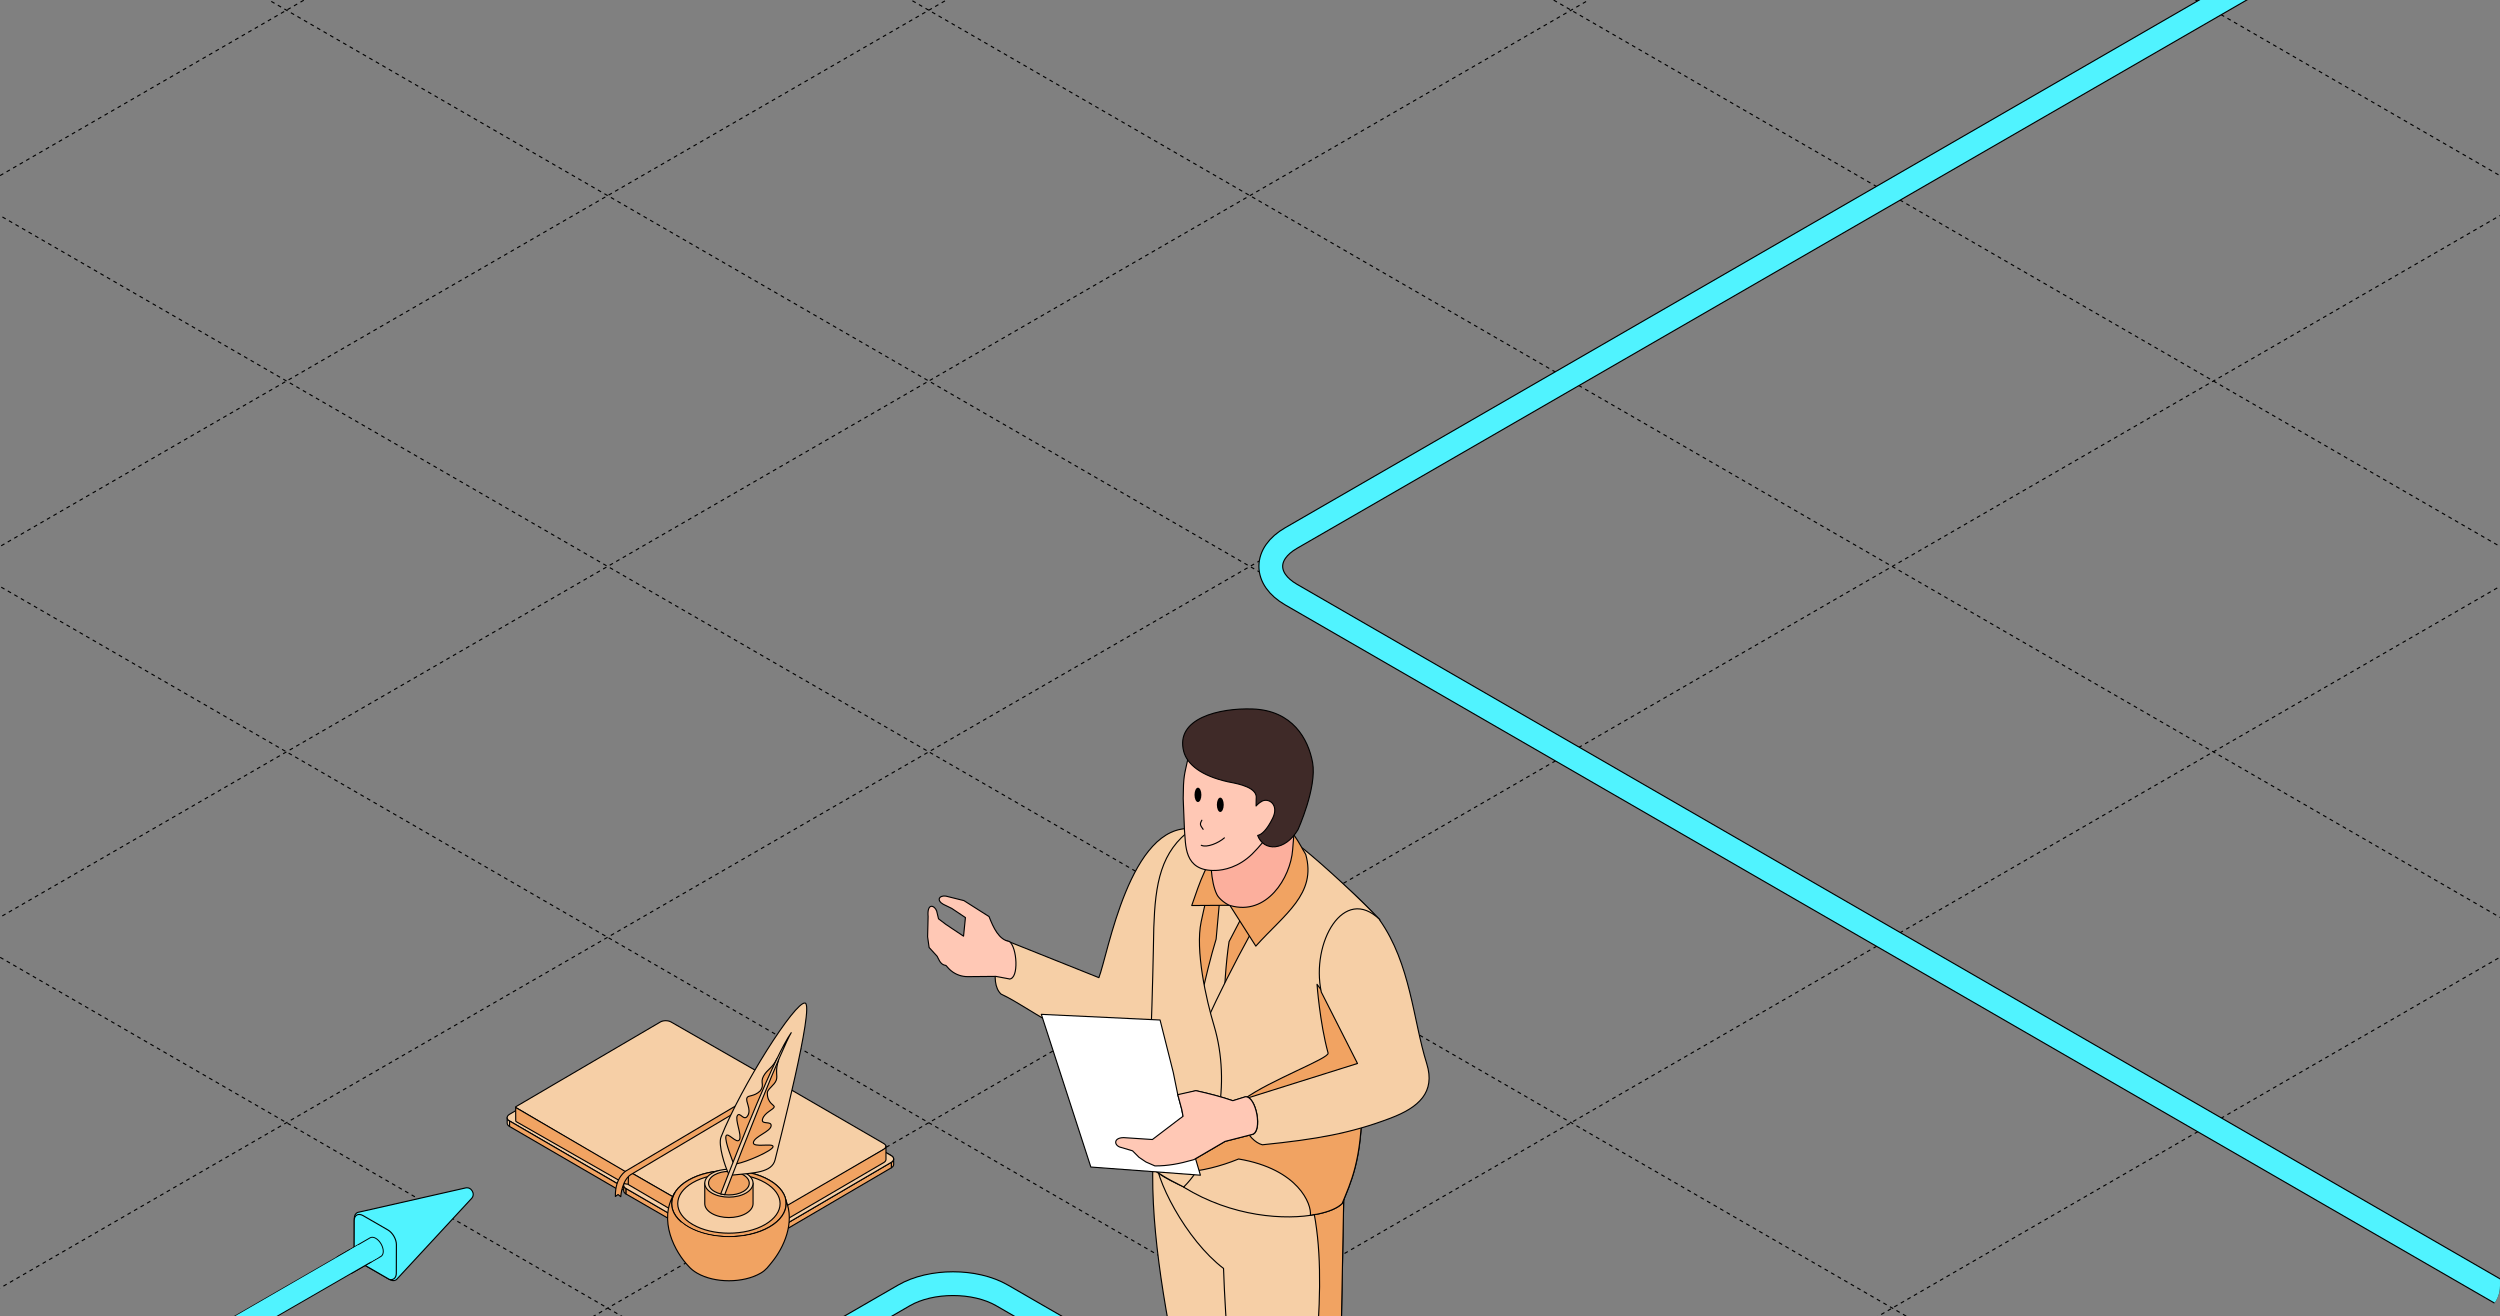 <?xml version="1.0" encoding="UTF-8"?> <svg xmlns="http://www.w3.org/2000/svg" width="1326" height="698" viewBox="0 0 1326 698" fill="none"><rect x="0" y="0" width="1326" height="698" fill="#808080" stroke="none"/><g clip-path="url(#clip0_44_11496)"><path d="M-1040.36 300.474L662.998 1283.91" stroke="black" stroke-width="0.6" stroke-linejoin="round" stroke-dasharray="2 2"></path><path d="M-869.988 202.111L833.366 1185.54" stroke="black" stroke-width="0.6" stroke-linejoin="round" stroke-dasharray="2 2"></path><path d="M-699.668 103.777L1003.69 1087.21" stroke="black" stroke-width="0.6" stroke-linejoin="round" stroke-dasharray="2 2"></path><path d="M-529.348 5.444L1174.01 988.876" stroke="black" stroke-width="0.6" stroke-linejoin="round" stroke-dasharray="2 2"></path><path d="M-358.98 -92.918L1344.37 890.514" stroke="black" stroke-width="0.6" stroke-linejoin="round" stroke-dasharray="2 2"></path><path d="M-188.66 -191.252L1514.69 792.18" stroke="black" stroke-width="0.6" stroke-linejoin="round" stroke-dasharray="2 2"></path><path d="M-18.344 -289.586L1685.01 693.846" stroke="black" stroke-width="0.6" stroke-linejoin="round" stroke-dasharray="2 2"></path><path d="M152.027 -387.948L1855.38 595.483" stroke="black" stroke-width="0.6" stroke-linejoin="round" stroke-dasharray="2 2"></path><path d="M322.344 -486.281L2025.7 497.15" stroke="black" stroke-width="0.6" stroke-linejoin="round" stroke-dasharray="2 2"></path><path d="M492.66 -584.614L2196.01 398.817" stroke="black" stroke-width="0.6" stroke-linejoin="round" stroke-dasharray="2 2"></path><path d="M663.031 -682.978L2366.39 300.454" stroke="black" stroke-width="0.6" stroke-linejoin="round" stroke-dasharray="2 2"></path><path d="M662.954 1283.87L2366.31 300.438" stroke="black" stroke-width="0.6" stroke-linejoin="round" stroke-dasharray="2 2"></path><path d="M492.637 1185.54L2195.99 202.104" stroke="black" stroke-width="0.6" stroke-linejoin="round" stroke-dasharray="2 2"></path><path d="M322.293 1087.19L2025.65 103.756" stroke="black" stroke-width="0.6" stroke-linejoin="round" stroke-dasharray="2 2"></path><path d="M151.95 988.84L1855.3 5.408" stroke="black" stroke-width="0.6" stroke-linejoin="round" stroke-dasharray="2 2"></path><path d="M-18.371 890.507L1684.98 -92.925" stroke="black" stroke-width="0.6" stroke-linejoin="round" stroke-dasharray="2 2"></path><path d="M-188.714 792.159L1514.64 -191.273" stroke="black" stroke-width="0.6" stroke-linejoin="round" stroke-dasharray="2 2"></path><path d="M-359.058 693.811L1344.3 -289.621" stroke="black" stroke-width="0.6" stroke-linejoin="round" stroke-dasharray="2 2"></path><path d="M-529.375 595.478L1173.98 -387.954" stroke="black" stroke-width="0.6" stroke-linejoin="round" stroke-dasharray="2 2"></path><path d="M-699.722 497.129L1003.63 -486.303" stroke="black" stroke-width="0.6" stroke-linejoin="round" stroke-dasharray="2 2"></path><path d="M-870.062 398.781L833.292 -584.651" stroke="black" stroke-width="0.6" stroke-linejoin="round" stroke-dasharray="2 2"></path><path d="M-1040.38 300.448L662.971 -682.984" stroke="black" stroke-width="0.6" stroke-linejoin="round" stroke-dasharray="2 2"></path><path d="M187.922 662.505C187.922 663.987 188.435 665.624 189.262 667.083C190.112 668.531 191.275 669.793 192.557 670.533L206.544 678.608C208.372 679.663 209.946 679.334 210.861 678.073L250.113 635.671C251.233 634.465 251.203 632.887 250.488 631.733C249.847 630.537 248.496 629.721 246.89 630.089L190.544 642.88C188.992 643.042 187.922 644.241 187.922 646.352V662.503V662.505Z" fill="#50F3FF" stroke="black" stroke-width="0.6" stroke-miterlimit="10"></path><path d="M192.558 670.535C189.777 668.889 187.827 665.19 187.836 662.354L187.879 647.301C187.888 644.465 190.1 643.339 192.57 644.762L205.783 652.392C208.252 653.818 210.254 657.285 210.247 660.123L210.204 675.307C210.195 678.142 208.275 679.096 206.545 678.61L192.558 670.535Z" fill="#50F3FF" stroke="black" stroke-width="0.6" stroke-miterlimit="10"></path><path fill-rule="evenodd" clip-rule="evenodd" d="M203.036 663.707C203.036 664.892 202.636 665.738 201.983 666.159H201.991L186.174 675.291L179.086 666.768L196.367 656.791L196.368 656.798C197.072 656.343 198.07 656.382 199.176 657.02C201.308 658.251 203.036 661.245 203.036 663.707Z" fill="#50F3FF"></path><path fill-rule="evenodd" clip-rule="evenodd" d="M196.824 656.583C197.475 656.382 198.289 656.509 199.173 657.02C201.305 658.25 203.033 661.244 203.033 663.706C203.033 664.634 202.788 665.354 202.367 665.825C202.253 665.953 202.127 666.062 201.988 666.153C201.988 666.153 201.987 666.154 201.986 666.154C201.984 666.155 201.982 666.157 201.98 666.158H201.988L186.171 675.29L179.083 666.767L196.364 656.79L196.365 656.797C196.366 656.797 196.366 656.796 196.367 656.796C196.372 656.792 196.377 656.789 196.382 656.786C196.519 656.7 196.667 656.632 196.824 656.583ZM196.173 656.322C197.083 655.786 198.259 655.909 199.425 656.582C200.586 657.253 201.609 658.382 202.34 659.649C203.071 660.915 203.538 662.366 203.538 663.706C203.538 664.956 203.125 665.976 202.326 666.534C202.3 666.557 202.272 666.577 202.241 666.595L186.423 675.728C186.21 675.85 185.94 675.802 185.783 675.613L178.695 667.09C178.6 666.975 178.56 666.825 178.586 666.678C178.612 666.532 178.702 666.404 178.83 666.33L196.111 656.353C196.131 656.341 196.152 656.331 196.173 656.322Z" fill="black"></path><path fill-rule="evenodd" clip-rule="evenodd" d="M185.345 662.653L-481.003 1047.37L-469.203 1054.18L197.145 669.465L185.345 662.653Z" fill="black"></path><path fill-rule="evenodd" clip-rule="evenodd" d="M189.984 660.383L-480.917 1047.73L-469.992 1054.04L200.91 666.691L189.984 660.383Z" fill="#50F3FF"></path><path d="M2666.5 717.639L3023.41 511.574C3037.76 503.289 3037.76 489.858 3023.41 481.574L2458.51 155.424C2444.16 147.139 2420.89 147.139 2406.54 155.424L1433.13 717.425C1418.78 725.709 1395.52 725.709 1381.17 717.425L684.794 315.374C670.445 307.09 670.445 293.658 684.794 285.374L1275.31 -55.563C1289.66 -63.847 1289.66 -77.278 1275.31 -85.563L474.461 -547.935C460.112 -556.219 436.848 -556.219 422.5 -547.935L-166.139 -208.084" stroke="black" stroke-width="13.2"></path><path d="M2666.5 717.639L3023.41 511.574C3037.76 503.289 3037.76 489.858 3023.41 481.574L2458.51 155.424C2444.16 147.139 2420.89 147.139 2406.54 155.424L1433.13 717.425C1418.78 725.709 1395.52 725.709 1381.17 717.425L684.794 315.374C670.445 307.09 670.445 293.658 684.794 285.374L1275.31 -55.563C1289.66 -63.847 1289.66 -77.278 1275.31 -85.563L474.461 -547.935C460.112 -556.219 436.848 -556.219 422.5 -547.935L-166.139 -208.084" stroke="#50F3FF" stroke-width="12"></path><path d="M2723.5 1952.64L3080.41 1746.57C3094.76 1738.29 3094.76 1724.86 3080.41 1716.57L2515.51 1390.42C2501.16 1382.14 2477.89 1382.14 2463.54 1390.42L1490.13 1952.43C1475.78 1960.71 1452.52 1960.71 1438.17 1952.43L741.795 1550.37C727.446 1542.09 727.446 1528.66 741.795 1520.37L1332.31 1179.44C1346.66 1171.15 1346.66 1157.72 1332.31 1149.44L531.462 687.065C517.113 678.781 493.849 678.781 479.501 687.065L-109.138 1026.92" stroke="black" stroke-width="13.2"></path><path d="M2723.5 1952.64L3080.41 1746.57C3094.76 1738.29 3094.76 1724.86 3080.41 1716.57L2515.51 1390.42C2501.16 1382.14 2477.89 1382.14 2463.54 1390.42L1490.13 1952.43C1475.78 1960.71 1452.52 1960.71 1438.17 1952.43L741.795 1550.37C727.446 1542.09 727.446 1528.66 741.795 1520.37L1332.31 1179.44C1346.66 1171.15 1346.66 1157.72 1332.31 1149.44L531.462 687.065C517.113 678.781 493.849 678.781 479.501 687.065L-109.138 1026.92" stroke="#50F3FF" stroke-width="12"></path><path d="M632.368 439.564C599.308 436.498 587.644 506.283 582.845 518.547L533.523 498.818C530.123 502.817 524.125 521.013 530.99 527.278C547.52 534.81 579.246 561.538 602.774 555.339C614.239 550.807 646.298 491.619 650.897 453.094L632.368 439.631V439.564Z" fill="#F6CFA6" stroke="black" stroke-width="0.6" stroke-linejoin="round"></path><path fill-rule="evenodd" clip-rule="evenodd" d="M528.192 517.876L535.324 519.209V519.276C540.589 519.276 539.456 502.146 535.324 499.346C529.858 498.48 526.926 492.148 524.593 486.149L511.262 477.684L501.664 475.285C497.998 474.818 496.599 477.618 500.398 479.684L504.797 481.817L512.062 486.683L511.062 496.547L504.172 491.97C503.925 491.772 503.667 491.587 503.398 491.416L501.665 490.283L497.794 487.331L496.799 483.15C496.779 483.138 496.759 483.126 496.739 483.114L496.732 483.085C495.799 480.285 491.6 478.552 492.267 486.151L492 496.882L492.8 502.547L497.066 507.213C497.221 507.515 497.366 507.809 497.506 508.094C498.067 509.23 498.55 510.209 499.285 510.914C499.875 511.505 500.627 511.914 501.722 512.076L502.864 513.345C503.351 513.901 503.879 514.408 504.441 514.865C506.959 516.941 510.165 518.064 513.462 518.009L528.192 517.876Z" fill="#FFC8B5"></path><path d="M535.324 519.209H535.624C535.624 519.065 535.521 518.941 535.379 518.914L535.324 519.209ZM528.192 517.876L528.247 517.581C528.228 517.577 528.209 517.576 528.189 517.576L528.192 517.876ZM535.324 519.276H535.024C535.024 519.441 535.158 519.576 535.324 519.576V519.276ZM535.324 499.346L535.492 499.098C535.456 499.073 535.414 499.057 535.371 499.05L535.324 499.346ZM524.593 486.149L524.872 486.041C524.849 485.981 524.808 485.93 524.754 485.896L524.593 486.149ZM511.262 477.684L511.423 477.431C511.396 477.414 511.366 477.401 511.335 477.393L511.262 477.684ZM501.664 475.285L501.737 474.994C501.726 474.991 501.714 474.989 501.702 474.987L501.664 475.285ZM500.398 479.684L500.254 479.948L500.267 479.954L500.398 479.684ZM504.797 481.817L504.964 481.568C504.952 481.56 504.94 481.553 504.928 481.547L504.797 481.817ZM512.062 486.683L512.361 486.713C512.372 486.602 512.321 486.495 512.229 486.433L512.062 486.683ZM511.062 496.547L510.896 496.797C510.984 496.855 511.096 496.863 511.191 496.818C511.286 496.773 511.35 496.682 511.361 496.577L511.062 496.547ZM504.172 491.97L503.984 492.204C503.991 492.209 503.998 492.215 504.006 492.22L504.172 491.97ZM503.398 491.416L503.234 491.667L503.237 491.67L503.398 491.416ZM501.665 490.283L501.483 490.522C501.489 490.526 501.494 490.53 501.501 490.534L501.665 490.283ZM497.794 487.331L497.502 487.401C497.518 487.468 497.557 487.528 497.612 487.57L497.794 487.331ZM496.799 483.15L497.091 483.081C497.072 483.003 497.024 482.936 496.956 482.894L496.799 483.15ZM496.739 483.114L496.447 483.183C496.466 483.261 496.515 483.328 496.583 483.37L496.739 483.114ZM496.732 483.085L497.024 483.015C497.022 483.007 497.02 482.998 497.017 482.99L496.732 483.085ZM492.267 486.151L492.567 486.158C492.567 486.147 492.567 486.136 492.566 486.125L492.267 486.151ZM492 496.882L491.7 496.874C491.7 496.891 491.701 496.907 491.703 496.924L492 496.882ZM492.8 502.547L492.503 502.589C492.511 502.649 492.538 502.705 492.578 502.75L492.8 502.547ZM497.066 507.213L497.333 507.076C497.32 507.052 497.305 507.03 497.287 507.011L497.066 507.213ZM497.506 508.094L497.237 508.226L497.237 508.226L497.506 508.094ZM499.285 510.914L499.497 510.702L499.493 510.697L499.285 510.914ZM501.722 512.076L501.945 511.875C501.898 511.823 501.835 511.789 501.766 511.779L501.722 512.076ZM502.864 513.345L503.09 513.147L503.087 513.144L502.864 513.345ZM504.441 514.865L504.631 514.633L504.63 514.632L504.441 514.865ZM513.462 518.009L513.459 517.709L513.457 517.709L513.462 518.009ZM535.379 518.914L528.247 517.581L528.137 518.171L535.269 519.504L535.379 518.914ZM535.624 519.276V519.209H535.024V519.276H535.624ZM535.155 499.595C535.619 499.909 536.061 500.439 536.465 501.154C536.867 501.866 537.222 502.743 537.52 503.728C538.117 505.699 538.478 508.076 538.548 510.37C538.618 512.667 538.396 514.856 537.843 516.457C537.283 518.077 536.437 518.976 535.324 518.976V519.576C536.843 519.576 537.83 518.333 538.41 516.653C538.996 514.956 539.219 512.687 539.148 510.352C539.076 508.013 538.708 505.583 538.095 503.554C537.788 502.54 537.417 501.62 536.987 500.859C536.559 500.101 536.061 499.484 535.492 499.098L535.155 499.595ZM524.313 486.258C525.48 489.258 526.807 492.371 528.538 494.844C530.269 497.319 532.431 499.192 535.277 499.643L535.371 499.05C532.751 498.635 530.714 496.908 529.029 494.501C527.344 492.092 526.038 489.039 524.872 486.041L524.313 486.258ZM511.102 477.938L524.432 486.403L524.754 485.896L511.423 477.431L511.102 477.938ZM501.592 475.576L511.19 477.975L511.335 477.393L501.737 474.994L501.592 475.576ZM500.541 479.42C499.62 478.919 499.041 478.388 498.731 477.899C498.424 477.414 498.386 476.983 498.513 476.639C498.642 476.29 498.964 475.971 499.495 475.764C500.025 475.558 500.747 475.471 501.626 475.583L501.702 474.987C500.749 474.866 499.921 474.954 499.277 475.205C498.633 475.457 498.154 475.88 497.95 476.43C497.745 476.987 497.84 477.613 498.224 478.22C498.606 478.822 499.277 479.416 500.255 479.948L500.541 479.42ZM504.928 481.547L500.529 479.414L500.267 479.954L504.666 482.087L504.928 481.547ZM512.229 486.433L504.964 481.568L504.63 482.066L511.895 486.932L512.229 486.433ZM511.361 496.577L512.361 486.713L511.764 486.652L510.764 496.517L511.361 496.577ZM504.006 492.22L510.896 496.797L511.228 496.297L504.338 491.72L504.006 492.22ZM504.359 491.736C504.104 491.531 503.837 491.339 503.558 491.163L503.237 491.67C503.497 491.834 503.746 492.012 503.984 492.204L504.359 491.736ZM503.562 491.165L501.829 490.032L501.501 490.534L503.234 491.667L503.562 491.165ZM501.847 490.045L497.976 487.093L497.612 487.57L501.483 490.522L501.847 490.045ZM496.507 483.219L497.502 487.401L498.086 487.262L497.091 483.081L496.507 483.219ZM496.583 483.37C496.602 483.382 496.622 483.393 496.641 483.405L496.956 482.894C496.936 482.882 496.916 482.87 496.896 482.858L496.583 483.37ZM497.031 483.044L497.024 483.015L496.441 483.154L496.447 483.183L497.031 483.044ZM497.017 482.99C496.766 482.238 496.298 481.559 495.742 481.086C495.191 480.617 494.514 480.321 493.854 480.422C493.171 480.527 492.609 481.04 492.27 481.97C491.934 482.891 491.799 484.258 491.968 486.177L492.566 486.125C492.401 484.245 492.541 482.978 492.834 482.175C493.124 481.38 493.545 481.077 493.945 481.015C494.368 480.95 494.875 481.137 495.353 481.543C495.826 481.945 496.232 482.532 496.448 483.18L497.017 482.99ZM491.967 486.143L491.7 496.874L492.3 496.889L492.567 486.158L491.967 486.143ZM491.703 496.924L492.503 502.589L493.097 502.505L492.297 496.84L491.703 496.924ZM492.578 502.75L496.844 507.415L497.287 507.011L493.021 502.345L492.578 502.75ZM496.799 507.35C496.953 507.65 497.097 507.942 497.237 508.226L497.775 507.961C497.635 507.677 497.489 507.381 497.333 507.076L496.799 507.35ZM497.237 508.226C497.792 509.35 498.297 510.382 499.077 511.13L499.493 510.697C498.804 510.037 498.342 509.11 497.775 507.961L497.237 508.226ZM501.766 511.779C500.731 511.626 500.039 511.245 499.497 510.702L499.073 511.126C499.711 511.765 500.523 512.202 501.678 512.373L501.766 511.779ZM501.499 512.276L502.641 513.546L503.087 513.144L501.945 511.875L501.499 512.276ZM502.639 513.543C503.137 514.112 503.676 514.631 504.251 515.098L504.63 514.632C504.081 514.186 503.566 513.691 503.09 513.147L502.639 513.543ZM513.457 517.709C510.231 517.763 507.094 516.664 504.631 514.633L504.25 515.096C506.823 517.218 510.099 518.365 513.467 518.309L513.457 517.709ZM528.189 517.576L513.459 517.709L513.464 518.309L528.195 518.176L528.189 517.576Z" fill="black"></path><path d="M673.629 607.196V731.303C683.627 767.295 702.822 801.021 705.888 837.014C705.888 852.144 675.228 855.476 667.43 845.745C664.364 817.884 640.836 780.159 626.572 736.169C617.108 691.845 609.243 645.855 611.909 608.863L673.629 607.263V607.196Z" fill="#F6CFA6" stroke="black" stroke-width="0.6" stroke-linejoin="round"></path><path d="M612.773 611.926C611.907 624.59 629.17 657.783 648.966 672.779C649.832 699.707 653.365 746.43 657.897 776.89C672.228 820.814 685.225 862.939 688.224 890.799C693.356 897.265 708.753 899.797 718.418 896.198C719.217 895.932 719.817 895.665 720.35 895.398C720.55 895.332 720.75 895.198 721.017 895.065C724.416 893.199 726.683 890.266 726.683 886.134C726.483 850.808 719.951 815.082 710.019 779.023L713.019 619.324V614.859L612.84 611.926H612.773Z" fill="#F6CFA6" stroke="black" stroke-width="0.6" stroke-linejoin="round"></path><path d="M691.688 782.49C710.55 805.418 714.549 850.742 718.415 896.266C718.815 896.066 719.415 895.799 720.348 895.466C720.548 895.399 720.748 895.266 721.015 895.132C724.414 893.266 726.68 890.334 726.68 886.201C726.48 850.875 719.948 815.15 710.017 779.091L713.016 619.392L694.287 632.189C705.951 672.047 696.686 726.369 691.688 782.557V782.49Z" fill="#F1A362" stroke="black" stroke-width="0.6" stroke-linejoin="round"></path><path d="M612.639 620.259C611.64 623.725 666.961 649.786 685.357 641.121C692.289 637.856 714.218 645.654 714.151 596.998L726.215 559.472L731.681 487.888C715.084 469.825 695.822 454.228 674.16 440.831L630.769 442.897C613.906 454.828 618.771 471.158 616.172 491.287C616.172 491.287 610.707 569.937 607.907 589.466C606.108 602.263 611.906 608.795 612.639 620.259Z" fill="#F1A362" stroke="black" stroke-width="0.6" stroke-linejoin="round"></path><path d="M657.964 479.026L658.564 486.624L651.899 499.422C648.633 520.217 647.5 564.608 650.099 582.604L638.635 602L629.57 580.071C632.103 547.478 639.968 514.685 645.034 498.089L646.7 479.693L652.099 474.094L658.031 479.026H657.964Z" fill="#F6CFA6" stroke="black" stroke-width="0.6" stroke-linejoin="round"></path><path d="M627.902 629.723C653.497 645.453 681.624 647.386 698.42 644.053C704.886 642.787 709.618 640.721 711.951 638.321C716.35 627.457 722.415 615.459 722.415 585.199L726.348 559.471L731.813 487.82C722.549 477.755 701.62 458.426 690.822 449.828C672.559 476.689 652.63 513.681 639.9 541.808C631.435 560.604 631.102 579.934 630.368 600.196C630.102 607.261 629.768 614.393 629.035 621.658C628.769 624.324 628.435 626.99 628.036 629.723H627.902Z" fill="#F6CFA6" stroke="black" stroke-width="0.6" stroke-linejoin="round"></path><path d="M607.905 589.398C610.704 569.869 611.971 491.952 611.971 491.952C612.77 468.624 615.57 451.428 632.366 439.497L649.829 441.897C644.63 457.427 640.431 473.09 637.099 488.887C633.899 503.95 639.698 530.011 643.964 544.141C653.028 574.468 645.897 611.86 627.834 629.59C618.502 624.991 612.304 621.191 612.637 620.125C608.038 610.86 606.105 602.062 607.905 589.332V589.398Z" fill="#F6CFA6" stroke="black" stroke-width="0.6" stroke-linejoin="round"></path><path d="M672.356 429.298C686.153 439.229 689.085 447.694 692.551 453.159C698.483 474.088 681.287 484.886 666.09 501.816L652.293 480.154L632.098 480.287C636.697 467.09 639.229 458.292 651.493 441.895L672.356 429.298Z" fill="#F1A362" stroke="black" stroke-width="0.6" stroke-linejoin="round"></path><path d="M604.172 613.86C604.638 616.193 606.505 618.06 609.371 619.459C613.77 621.525 620.635 622.325 628.833 621.659C637.231 621.059 647.029 618.793 656.96 614.727C688.754 620.059 695.819 638.855 695.019 644.587C695.886 644.321 697.019 644.187 698.352 644.054C704.817 642.788 709.549 640.721 711.882 638.322C716.281 627.458 722.346 615.46 722.346 585.2L726.279 559.472L698.552 522.08C698.552 522.08 700.018 542.476 704.417 558.539C705.217 561.338 673.957 572.736 659.76 583.067C651.295 589.266 640.297 595.131 630.299 600.197C621.101 604.796 612.77 608.528 608.171 610.994C605.638 612.394 604.238 613.394 604.305 613.86H604.172Z" fill="#F1A362" stroke="black" stroke-width="0.6" stroke-linejoin="round"></path><path d="M731.677 487.82C748.273 511.281 749.473 541.008 756.738 564.137C761.47 579.4 752.472 587.398 737.542 593.064C716.347 601.129 698.417 604.261 669.557 607.194C661.758 605.261 654.093 590.131 659.759 582.999L720.013 564.07L700.817 526.211C695.218 499.95 712.748 469.09 731.81 487.753L731.677 487.82Z" fill="#F6CFA6" stroke="black" stroke-width="0.6" stroke-linejoin="round"></path><path d="M664.099 601.796C669.964 600.596 666.365 581.2 660.566 581.8L653.967 583.866C647.969 581.8 641.37 580.067 634.372 578.534L618.442 582.733L610.244 587.066L606.511 588.199C601.712 588.932 602.179 593.064 606.711 594.064L613.776 593.664L623.374 589.998L627.573 591.998L611.443 604.329L596.246 603.329C590.848 603.329 590.914 607.328 594.513 608.461L600.712 610.327L604.178 613.793L607.911 616.259L612.643 618.326C619.908 618.459 626.907 616.859 633.305 615.06L649.835 605.395L664.099 601.729V601.796Z" fill="#FFC8B5" stroke="black" stroke-width="0.6" stroke-linejoin="round"></path><path d="M552.316 538.011L578.577 618.993L636.698 623.326L627.5 592.066L626.567 587.534L624.701 580.668L622.301 568.804L615.303 541.01L552.316 538.011Z" fill="white" stroke="black" stroke-width="0.6" stroke-linejoin="round"></path><path fill-rule="evenodd" clip-rule="evenodd" d="M627.495 592.067L626.895 588.867V588.801L624.695 580.603L634.293 578.47C641.225 580.003 647.89 581.736 653.889 583.802L660.488 581.736C666.286 581.136 669.886 600.532 664.02 601.731L649.757 605.397L633.227 615.062C632.894 615.195 632.494 615.328 632.094 615.395L632.084 615.358L632.028 615.397C626.029 617.13 619.43 618.463 612.565 618.397L607.833 616.331L604.167 613.865L600.701 610.399L594.436 608.532H594.303C590.703 607.399 590.637 603.4 596.036 603.4L611.232 604.4L626.029 593.136L626.341 592.946L627.495 592.067Z" fill="#FFC8B5"></path><path d="M626.895 588.867H626.595C626.595 588.886 626.597 588.905 626.6 588.923L626.895 588.867ZM627.495 592.067L627.677 592.305C627.767 592.237 627.811 592.123 627.79 592.011L627.495 592.067ZM626.895 588.801H627.195C627.195 588.775 627.192 588.748 627.185 588.723L626.895 588.801ZM624.695 580.603L624.63 580.31C624.55 580.327 624.481 580.377 624.439 580.447C624.396 580.517 624.384 580.601 624.406 580.68L624.695 580.603ZM634.293 578.47L634.358 578.177C634.315 578.167 634.271 578.167 634.228 578.177L634.293 578.47ZM653.889 583.802L653.791 584.085C653.852 584.106 653.918 584.107 653.979 584.088L653.889 583.802ZM660.488 581.736L660.457 581.437C660.437 581.439 660.417 581.443 660.398 581.449L660.488 581.736ZM664.02 601.731L663.96 601.437C663.955 601.438 663.95 601.44 663.945 601.441L664.02 601.731ZM649.757 605.397L649.682 605.107C649.655 605.114 649.629 605.124 649.605 605.138L649.757 605.397ZM633.227 615.062L633.338 615.34C633.352 615.335 633.365 615.328 633.378 615.321L633.227 615.062ZM632.094 615.395L631.804 615.473C631.844 615.622 631.991 615.716 632.143 615.691L632.094 615.395ZM632.084 615.358L632.374 615.28C632.348 615.186 632.278 615.11 632.186 615.076C632.094 615.043 631.992 615.056 631.912 615.112L632.084 615.358ZM632.028 615.397L632.111 615.686C632.143 615.677 632.173 615.662 632.2 615.643L632.028 615.397ZM612.565 618.397L612.445 618.672C612.482 618.688 612.522 618.696 612.562 618.697L612.565 618.397ZM607.833 616.331L607.665 616.58C607.68 616.59 607.696 616.598 607.713 616.606L607.833 616.331ZM604.167 613.865L603.955 614.077C603.969 614.09 603.984 614.103 604 614.113L604.167 613.865ZM600.701 610.399L600.913 610.186C600.878 610.151 600.835 610.125 600.787 610.111L600.701 610.399ZM594.436 608.532L594.521 608.245C594.494 608.236 594.465 608.232 594.436 608.232V608.532ZM594.303 608.532L594.212 608.818C594.242 608.828 594.272 608.832 594.303 608.832V608.532ZM596.036 603.4L596.055 603.101C596.049 603.1 596.042 603.1 596.036 603.1V603.4ZM611.232 604.4L611.213 604.699C611.285 604.704 611.356 604.682 611.414 604.639L611.232 604.4ZM626.029 593.136L625.873 592.879C625.864 592.885 625.856 592.891 625.847 592.897L626.029 593.136ZM626.341 592.946L626.497 593.202C626.506 593.196 626.515 593.19 626.523 593.184L626.341 592.946ZM626.6 588.923L627.2 592.122L627.79 592.011L627.19 588.812L626.6 588.923ZM626.595 588.801V588.867H627.195V588.801H626.595ZM624.406 580.68L626.605 588.879L627.185 588.723L624.985 580.525L624.406 580.68ZM634.228 578.177L624.63 580.31L624.76 580.895L634.358 578.763L634.228 578.177ZM653.987 583.518C647.973 581.447 641.296 579.711 634.358 578.177L634.228 578.763C641.154 580.294 647.807 582.024 653.791 584.085L653.987 583.518ZM660.398 581.449L653.799 583.516L653.979 584.088L660.577 582.022L660.398 581.449ZM664.08 602.025C665.735 601.687 666.65 600.08 667.052 598.076C667.459 596.049 667.373 593.491 666.923 591.005C666.473 588.519 665.653 586.076 664.567 584.283C663.495 582.511 662.093 581.268 660.457 581.437L660.518 582.034C661.782 581.903 663.004 582.859 664.054 584.594C665.091 586.306 665.891 588.674 666.333 591.112C666.774 593.551 666.851 596.029 666.464 597.958C666.073 599.908 665.238 601.176 663.96 601.437L664.08 602.025ZM649.831 605.688L664.095 602.022L663.945 601.441L649.682 605.107L649.831 605.688ZM633.378 615.321L649.908 605.656L649.605 605.138L633.075 614.803L633.378 615.321ZM632.143 615.691C632.572 615.619 632.994 615.478 633.338 615.34L633.115 614.783C632.793 614.912 632.415 615.037 632.045 615.099L632.143 615.691ZM631.794 615.436L631.804 615.473L632.383 615.317L632.374 615.28L631.794 615.436ZM632.2 615.643L632.256 615.604L631.912 615.112L631.856 615.152L632.2 615.643ZM612.562 618.697C619.467 618.764 626.097 617.423 632.111 615.686L631.945 615.109C625.961 616.838 619.394 618.163 612.568 618.097L612.562 618.697ZM607.713 616.606L612.445 618.672L612.685 618.122L607.953 616.056L607.713 616.606ZM604 614.113L607.665 616.58L608 616.082L604.335 613.616L604 614.113ZM600.489 610.611L603.955 614.077L604.379 613.652L600.913 610.186L600.489 610.611ZM594.35 608.82L600.615 610.686L600.787 610.111L594.521 608.245L594.35 608.82ZM594.303 608.832H594.436V608.232H594.303V608.832ZM596.036 603.1C593.296 603.1 591.749 604.121 591.5 605.487C591.252 606.842 592.341 608.229 594.212 608.818L594.393 608.246C592.665 607.702 591.92 606.523 592.09 605.595C592.257 604.679 593.376 603.7 596.036 603.7V603.1ZM611.252 604.101L596.055 603.101L596.016 603.699L611.213 604.699L611.252 604.101ZM625.847 592.897L611.051 604.161L611.414 604.639L626.211 593.374L625.847 592.897ZM626.185 592.689L625.873 592.879L626.185 593.392L626.497 593.202L626.185 592.689ZM627.313 591.828L626.16 592.707L626.523 593.184L627.677 592.305L627.313 591.828Z" fill="black"></path><path d="M645.497 474.554C646.63 476.82 650.429 479.686 652.429 480.286C671.892 486.018 684.489 465.556 685.622 450.692C686.622 437.495 687.555 427.164 687.555 427.164L642.898 438.028C642.898 438.028 642.498 441.561 642.298 446.56C641.898 455.025 642.031 467.755 645.497 474.554Z" fill="#FCAF9D" stroke="black" stroke-width="0.6" stroke-linejoin="round"></path><path d="M682.355 430.233C682.355 430.233 671.424 445.896 664.159 452.961C656.894 460.026 649.095 461.559 644.696 461.693C627.566 462.226 629.033 447.696 628.233 440.164C628.166 439.498 627.566 423.501 627.566 423.501C627.633 411.504 628.3 410.77 629.699 404.105C631.766 394.307 641.23 375.778 669.891 379.644C683.688 381.51 691.686 389.642 693.486 401.839C694.885 411.503 689.686 427.5 689.686 427.5L682.421 430.233H682.355Z" fill="#FFC8B5" stroke="black" stroke-width="0.6" stroke-linejoin="round"></path><path d="M645.422 426.865C645.422 424.762 646.235 423.056 647.24 423.056C648.246 423.056 649.062 424.762 649.062 426.865C649.062 428.968 648.246 430.675 647.24 430.675C646.235 430.675 645.422 428.968 645.422 426.865Z" fill="black"></path><path d="M633.574 421.598C633.574 419.494 634.39 417.788 635.396 417.788C636.401 417.788 637.214 419.494 637.214 421.598C637.214 423.701 636.401 425.407 635.396 425.407C634.39 425.407 633.574 423.701 633.574 421.598Z" fill="black"></path><path d="M638.13 439.867C636.703 437.707 636.141 437.335 637.46 435.049" stroke="black" stroke-width="0.6" stroke-miterlimit="10" stroke-linecap="round" stroke-linejoin="round"></path><path d="M649.406 444.415C646.347 447.094 640.249 449.748 637.172 448.344" stroke="black" stroke-width="0.6" stroke-miterlimit="10" stroke-linecap="round" stroke-linejoin="round"></path><path fill-rule="evenodd" clip-rule="evenodd" d="M667.063 443.122C670.312 451.811 681.652 451.415 688.419 440.097C688.419 440.097 698.59 417.689 696.19 404.425C693.924 392.027 685.62 376.777 664.358 376.044C646.828 375.444 623.25 380.915 627.849 398.577C629.715 405.576 637.247 411.508 651.177 414.641C651.516 414.712 651.924 414.791 652.384 414.88C657.07 415.788 667.201 417.749 666.29 423.637C666.29 423.637 666.259 425.26 666.229 427.489C667.113 426.462 668.144 425.607 669.307 425.026V424.959C673.239 423.026 678.438 427.025 675.039 433.957C672.001 440.111 669.236 442.691 667.063 443.122Z" fill="#3F2A28"></path><path d="M688.419 440.097L688.677 440.251C688.682 440.241 688.688 440.231 688.692 440.221L688.419 440.097ZM667.063 443.122L667.005 442.827C666.919 442.845 666.844 442.899 666.801 442.976C666.759 443.053 666.752 443.144 666.782 443.227L667.063 443.122ZM696.19 404.425L696.485 404.371L696.485 404.371L696.19 404.425ZM664.358 376.044L664.368 375.744L664.368 375.744L664.358 376.044ZM627.849 398.577L627.558 398.653L627.559 398.655L627.849 398.577ZM651.177 414.641L651.111 414.933L651.115 414.934L651.177 414.641ZM652.384 414.88L652.441 414.585L652.441 414.585L652.384 414.88ZM666.29 423.637L665.994 423.591C665.992 423.605 665.991 423.618 665.99 423.631L666.29 423.637ZM666.229 427.489L665.929 427.485C665.927 427.611 666.004 427.724 666.122 427.769C666.24 427.814 666.374 427.78 666.456 427.684L666.229 427.489ZM669.307 425.026L669.441 425.294C669.542 425.243 669.607 425.139 669.607 425.026H669.307ZM669.307 424.959L669.174 424.69C669.072 424.74 669.007 424.845 669.007 424.959H669.307ZM675.039 433.957L675.308 434.09L675.308 434.089L675.039 433.957ZM688.162 439.943C684.813 445.544 680.359 448.398 676.391 448.814C672.44 449.227 668.921 447.233 667.344 443.017L666.782 443.227C668.454 447.699 672.23 449.852 676.453 449.41C680.658 448.97 685.259 445.967 688.677 440.251L688.162 439.943ZM695.895 404.478C697.081 411.032 695.16 419.888 692.918 427.146C691.799 430.767 690.606 433.975 689.692 436.277C689.235 437.429 688.848 438.353 688.576 438.99C688.439 439.308 688.332 439.554 688.258 439.721C688.222 439.804 688.193 439.867 688.174 439.909C688.165 439.931 688.158 439.946 688.153 439.957C688.151 439.962 688.149 439.966 688.148 439.969C688.147 439.97 688.147 439.971 688.146 439.972C688.146 439.972 688.146 439.972 688.146 439.973C688.146 439.973 688.146 439.973 688.419 440.097C688.692 440.221 688.692 440.221 688.692 440.22C688.693 440.22 688.693 440.22 688.693 440.219C688.693 440.219 688.694 440.218 688.694 440.216C688.696 440.213 688.697 440.209 688.7 440.204C688.705 440.193 688.712 440.176 688.722 440.155C688.741 440.111 688.77 440.047 688.807 439.963C688.882 439.795 688.99 439.546 689.127 439.226C689.402 438.585 689.791 437.656 690.25 436.499C691.168 434.186 692.367 430.963 693.491 427.323C695.734 420.061 697.699 411.081 696.485 404.371L695.895 404.478ZM664.347 376.344C674.9 376.707 682.215 380.67 687.177 386.063C692.145 391.464 694.769 398.318 695.895 404.479L696.485 404.371C695.345 398.134 692.684 391.164 687.618 385.657C682.545 380.143 675.077 376.113 664.368 375.744L664.347 376.344ZM628.139 398.502C627.008 394.157 627.613 390.589 629.403 387.678C631.2 384.758 634.208 382.47 637.932 380.734C645.383 377.261 655.608 376.044 664.347 376.344L664.368 375.744C655.578 375.443 645.248 376.662 637.678 380.19C633.891 381.955 630.771 384.309 628.892 387.363C627.008 390.427 626.39 394.166 627.558 398.653L628.139 398.502ZM651.243 414.348C637.347 411.223 629.961 405.333 628.139 398.5L627.559 398.655C629.469 405.819 637.147 411.793 651.111 414.933L651.243 414.348ZM652.441 414.585C651.98 414.496 651.575 414.418 651.239 414.347L651.115 414.934C651.458 415.006 651.868 415.086 652.327 415.174L652.441 414.585ZM666.587 423.683C666.83 422.111 666.331 420.798 665.387 419.715C664.451 418.642 663.079 417.795 661.558 417.117C658.517 415.761 654.778 415.038 652.441 414.585L652.327 415.174C654.676 415.629 658.346 416.341 661.314 417.665C662.798 418.327 664.08 419.131 664.935 420.11C665.78 421.079 666.206 422.219 665.994 423.591L666.587 423.683ZM666.529 427.493C666.544 426.379 666.559 425.416 666.571 424.732C666.577 424.39 666.582 424.118 666.585 423.931C666.587 423.838 666.588 423.766 666.589 423.717C666.589 423.693 666.59 423.674 666.59 423.662C666.59 423.655 666.59 423.651 666.59 423.648C666.59 423.646 666.59 423.645 666.59 423.644C666.59 423.644 666.59 423.643 666.59 423.643C666.59 423.643 666.59 423.643 666.59 423.643C666.59 423.643 666.59 423.643 666.59 423.643C666.59 423.643 666.59 423.643 666.29 423.637C665.99 423.631 665.99 423.631 665.99 423.631C665.99 423.631 665.99 423.631 665.99 423.631C665.99 423.631 665.99 423.632 665.99 423.632C665.99 423.632 665.99 423.632 665.99 423.633C665.99 423.633 665.99 423.635 665.99 423.636C665.99 423.639 665.99 423.644 665.99 423.65C665.99 423.663 665.99 423.681 665.989 423.706C665.988 423.754 665.987 423.826 665.985 423.92C665.982 424.107 665.977 424.38 665.971 424.722C665.959 425.406 665.944 426.37 665.929 427.485L666.529 427.493ZM666.456 427.684C667.32 426.682 668.32 425.854 669.441 425.294L669.173 424.757C667.968 425.359 666.907 426.242 666.001 427.293L666.456 427.684ZM669.607 425.026V424.959H669.007V425.026H669.607ZM669.439 425.228C671.28 424.323 673.414 424.806 674.692 426.327C675.963 427.837 676.432 430.435 674.769 433.825L675.308 434.089C677.045 430.547 676.614 427.68 675.152 425.941C673.698 424.212 671.266 423.662 669.174 424.69L669.439 425.228ZM674.77 433.824C673.258 436.886 671.822 439.043 670.505 440.483C669.186 441.926 668.005 442.629 667.005 442.827L667.122 443.416C668.295 443.184 669.582 442.381 670.948 440.888C672.316 439.392 673.781 437.182 675.308 434.09L674.77 433.824Z" fill="black"></path><path d="M411.892 579.159L411.904 582.073C411.906 582.707 411.498 583.344 410.676 583.833L410.665 580.92C411.487 580.43 411.895 579.794 411.892 579.159Z" fill="#F6CFA6" stroke="black" stroke-width="0.598" stroke-miterlimit="10" stroke-linejoin="round"></path><path d="M269.011 595.727L269 592.813C269.003 593.458 269.428 594.1 270.274 594.585L270.286 597.498C269.44 597.013 269.014 596.371 269.011 595.727Z" fill="#F6CFA6" stroke="black" stroke-width="0.598" stroke-miterlimit="10" stroke-linejoin="round"></path><path d="M270.274 594.585C268.594 593.622 268.571 592.039 270.231 591.05L347.876 544.915C349.531 543.928 352.241 543.912 353.921 544.875L410.616 577.387C412.296 578.351 412.319 579.934 410.663 580.92L332.726 627.33C331.066 628.318 328.358 628.335 326.677 627.371L270.274 594.585Z" fill="#F6CFA6" stroke="black" stroke-width="0.598" stroke-miterlimit="10" stroke-linejoin="round"></path><path d="M410.668 580.92L332.731 627.33C331.071 628.318 328.363 628.334 326.682 627.371L270.279 594.584L270.29 597.498L326.693 630.284C328.373 631.248 331.082 631.232 332.742 630.243L410.679 583.833L410.668 580.92Z" fill="#F1A362" stroke="black" stroke-width="0.598" stroke-miterlimit="10" stroke-linejoin="round"></path><path d="M473.99 614.715L474.001 617.629C474.003 618.263 473.596 618.9 472.774 619.389L472.762 616.476C473.584 615.986 473.993 615.35 473.99 614.715Z" fill="#F1A362" stroke="black" stroke-width="0.598" stroke-miterlimit="10" stroke-linejoin="round"></path><path d="M330.81 631.556L330.799 628.642C330.801 629.287 331.227 629.928 332.073 630.414L332.084 633.327C331.239 632.842 330.812 632.199 330.81 631.556Z" fill="#F1A362" stroke="black" stroke-width="0.598" stroke-miterlimit="10" stroke-linejoin="round"></path><path d="M332.073 630.413C330.393 629.45 330.37 627.867 332.03 626.878L409.967 580.468C411.623 579.483 414.332 579.466 416.012 580.429L472.708 612.942C474.388 613.905 474.411 615.488 472.755 616.474L394.237 662.326C392.577 663.314 389.868 663.33 388.188 662.367L332.073 630.413Z" fill="#F1A362" stroke="black" stroke-width="0.598" stroke-miterlimit="10" stroke-linejoin="round"></path><path d="M472.759 616.475L393.965 662.63C392.305 663.618 389.596 663.634 387.916 662.671L332.078 630.414L332.089 633.327L387.927 665.584C389.608 666.548 392.316 666.532 393.976 665.543L472.771 619.388L472.759 616.475Z" fill="#F1A362" stroke="black" stroke-width="0.598" stroke-miterlimit="10" stroke-linejoin="round"></path><path d="M332.073 630.413C330.393 629.45 330.37 627.867 332.03 626.878L409.967 580.468C411.623 579.483 414.332 579.466 416.012 580.429L472.708 612.942C474.388 613.905 474.411 615.488 472.755 616.474L393.836 662.705C392.176 663.693 389.467 663.71 387.787 662.746L332.073 630.413Z" fill="#F6CFA6" stroke="black" stroke-width="0.598" stroke-miterlimit="10" stroke-linejoin="round"></path><path d="M273.605 587.45C273.431 587.351 273.43 587.099 273.601 586.996L350.196 542.089C351.761 541.157 354.32 541.141 355.908 542.052L409.473 572.769C411.061 573.68 411.083 575.175 409.518 576.107L336.557 619.803L334.137 621.423C333.323 621.907 331.986 621.919 331.166 621.448L273.605 587.45Z" fill="#F6CFA6" stroke="black" stroke-width="0.598" stroke-miterlimit="10" stroke-linejoin="round"></path><path d="M410.55 574.444C410.552 575.044 410.166 575.646 409.39 576.107L334.617 621.065C333.646 621.643 332.17 621.655 331.189 621.093L273.636 587.486C273.636 587.486 273.544 587.429 273.506 587.243C273.506 587.353 273.544 593.694 273.546 594.438C273.547 594.646 273.658 594.836 273.838 594.939L331.132 627.666C332.121 628.233 333.73 628.219 334.71 627.637L409.4 583.16C410.177 582.697 410.563 582.096 410.561 581.496L410.55 574.444Z" fill="#F1A362" stroke="black" stroke-width="0.598" stroke-miterlimit="10" stroke-linejoin="round"></path><path d="M333.468 621.307C333.294 621.208 333.292 620.957 333.464 620.854L409.549 575.547C411.114 574.615 413.673 574.6 415.261 575.51L468.627 606.451C470.214 607.362 470.435 608.633 468.871 609.565L393.878 654.222C393.065 654.706 391.487 654.719 390.666 654.248L333.468 621.307Z" fill="#F6CFA6" stroke="black" stroke-width="0.598" stroke-miterlimit="10" stroke-linejoin="round"></path><path d="M469.915 607.901C469.917 608.501 469.532 609.103 468.755 609.565L393.158 653.567C392.186 654.145 390.589 654.158 389.608 653.596L333.473 621.256C333.473 621.256 333.381 621.199 333.343 621.013C333.343 621.123 333.227 627.209 333.23 627.952C333.23 628.161 333.342 628.35 333.522 628.454L389.234 661.074C390.223 661.642 391.832 661.628 392.811 661.045L468.766 616.617C469.543 616.154 469.928 615.553 469.926 614.953L469.915 607.901Z" fill="#F1A362" stroke="black" stroke-width="0.598" stroke-miterlimit="10" stroke-linejoin="round"></path><path d="M410.746 574.368C409.502 575.092 332.193 620.961 332.193 620.961C332.193 620.961 326.179 624.207 326.4 634.609L327.813 633.576L329.251 634.714C329.251 634.714 329.776 625.138 335.547 622.454C335.547 622.454 413.95 575.799 414.821 575.282C414.348 574.278 411.988 573.644 410.746 574.368Z" fill="#F1A362" stroke="black" stroke-width="0.598" stroke-miterlimit="10" stroke-linejoin="round"></path><path d="M365.137 625.973C371.071 622.541 378.84 620.832 386.615 620.832C394.39 620.832 402.159 622.547 408.092 625.973C414.025 629.403 416.989 633.891 416.989 638.384C416.989 642.878 414.025 647.371 408.092 650.796C402.159 654.221 394.39 655.937 386.615 655.937C378.84 655.937 371.071 654.221 365.137 650.796C359.204 647.365 356.24 642.878 356.24 638.384C356.24 633.891 359.204 629.397 365.137 625.973Z" fill="#F6CFA6" stroke="black" stroke-width="0.6" stroke-miterlimit="10" stroke-linecap="round" stroke-linejoin="round"></path><path d="M408.092 625.973C402.159 622.541 394.39 620.832 386.615 620.832C378.84 620.832 371.071 622.547 365.137 625.973C359.204 629.403 356.24 633.896 356.24 638.384C356.24 642.878 359.204 647.371 365.137 650.796C371.071 654.227 378.84 655.937 386.615 655.937C394.39 655.937 402.159 654.221 408.092 650.796C414.025 647.365 416.989 642.871 416.989 638.384C416.989 633.891 414.025 629.397 408.092 625.973ZM405.811 649.484C400.512 652.549 393.56 654.081 386.615 654.081C379.669 654.081 372.717 652.549 367.418 649.484C362.119 646.419 359.466 642.401 359.466 638.384C359.466 634.367 362.119 630.35 367.418 627.285C372.717 624.22 379.669 622.688 386.615 622.688C393.56 622.688 400.512 624.22 405.811 627.285C411.11 630.35 413.763 634.367 413.763 638.384C413.763 642.401 411.11 646.419 405.811 649.484Z" fill="#F1A362" stroke="black" stroke-width="0.6" stroke-miterlimit="10" stroke-linecap="round" stroke-linejoin="round"></path><path d="M416.785 636.406C416.913 637.066 416.986 637.724 416.986 638.39C416.986 642.884 414.023 647.377 408.089 650.802C402.156 654.233 394.387 655.942 386.612 655.942C378.837 655.942 371.068 654.227 365.135 650.802C359.201 647.371 356.238 642.878 356.238 638.39C356.238 636.461 356.786 634.525 357.884 632.682C348.713 647.199 358.134 664.306 365.324 671.725C366.44 673.007 367.915 674.21 369.769 675.284C374.422 677.971 380.514 679.319 386.612 679.319C392.71 679.319 398.802 677.976 403.455 675.284C406.418 673.574 407.626 671.602 409.51 669.343C415.602 661.834 421.853 648.604 416.785 636.412V636.406Z" fill="#F1A362" stroke="black" stroke-width="0.6" stroke-miterlimit="10" stroke-linecap="round" stroke-linejoin="round"></path><path d="M373.808 627.561V638.391C373.808 640.284 375.058 642.183 377.558 643.623C380.059 645.07 383.333 645.79 386.614 645.79C389.895 645.79 393.169 645.07 395.67 643.623C398.17 642.176 399.42 640.284 399.42 638.391V627.561H373.808Z" fill="#F1A362" stroke="black" stroke-width="0.6" stroke-miterlimit="10" stroke-linecap="round" stroke-linejoin="round"></path><path d="M377.558 622.326C380.059 620.88 383.333 620.159 386.614 620.159C389.889 620.159 393.169 620.88 395.67 622.326C398.17 623.773 399.42 625.666 399.42 627.559C399.42 629.451 398.17 631.35 395.67 632.791C393.169 634.238 389.895 634.959 386.614 634.959C383.339 634.959 380.059 634.238 377.558 632.791C375.058 631.343 373.808 629.451 373.808 627.559C373.808 625.666 375.058 623.767 377.558 622.326Z" fill="#F6CFA6" stroke="black" stroke-width="0.6" stroke-miterlimit="10" stroke-linecap="round" stroke-linejoin="round"></path><path d="M378.977 623.145C381.087 621.925 383.843 621.32 386.606 621.32C389.368 621.32 392.131 621.931 394.234 623.145C396.344 624.367 397.393 625.961 397.393 627.56C397.393 629.16 396.338 630.752 394.234 631.973C392.125 633.195 389.362 633.799 386.606 633.799C383.849 633.799 381.081 633.188 378.977 631.973C376.867 630.752 375.818 629.16 375.818 627.56C375.818 625.961 376.873 624.367 378.977 623.145Z" fill="#F1A362" stroke="black" stroke-width="0.6" stroke-miterlimit="10" stroke-linecap="round" stroke-linejoin="round"></path><path d="M386.759 670.133C393.896 670.133 401.033 668.63 406.479 665.617C411.925 662.604 414.648 658.656 414.648 654.707C414.648 652.654 413.903 650.595 412.425 648.676C411.314 649.606 410.014 650.49 408.536 651.309C402.596 654.596 394.818 656.234 387.034 656.234C379.25 656.234 371.472 654.59 365.532 651.309C363.902 650.408 362.498 649.425 361.319 648.389C359.695 650.396 358.871 652.554 358.871 654.707C358.871 658.656 361.594 662.604 367.04 665.617C372.486 668.63 379.622 670.133 386.759 670.133Z" fill="#F1A362"></path><path d="M388.398 623.268C399.954 622.107 409.485 622.022 411.132 615.061C412.778 608.096 432.182 533.062 427.011 532.018C421.84 530.974 393.277 575.86 382.44 603.083C380.806 607.192 384.483 618.621 386.435 622.511C387.599 623.401 388.404 623.268 388.404 623.268H388.398Z" fill="#F6CFA6" stroke="black" stroke-width="0.6" stroke-miterlimit="10" stroke-linecap="round" stroke-linejoin="round"></path><path d="M412.074 561.579C409.726 566.555 406.97 567.123 404.988 570.749C403.006 574.37 405.769 575.426 403.128 578.698C399.908 581.726 396.927 580.823 396.237 582.209C395.225 584.236 398.652 588.271 396.628 591.708C394.603 595.146 392.505 589.443 391.103 591.708C389.7 593.974 393.591 601.953 392.194 604.511C390.792 607.063 385.737 599.908 385.035 602.668C384.334 605.427 388.627 615.794 388.816 616.453C389.005 617.113 390.743 617.259 390.743 617.259C395.725 616.441 409.83 610.33 410.037 608.187C410.245 606.05 398.933 609.029 399.61 605.879C400.287 602.729 408.586 600.232 409.001 597.222C409.415 594.212 403.348 596.886 404.488 593.455C405.622 590.023 410.245 588.534 410.635 587.13C410.922 586.086 406.848 585.243 406.994 579.48C407.183 577.593 410.794 575.511 411.726 572.947C412.66 570.377 410.891 568.588 412.97 562.129C413.117 561.793 412.086 561.597 412.086 561.597L412.074 561.579Z" fill="#F1A362" stroke="black" stroke-width="0.6" stroke-miterlimit="10" stroke-linecap="round" stroke-linejoin="round"></path><path d="M382.257 633.262C382.946 633.439 383.66 633.572 384.386 633.659C395.216 605.452 414.79 555.78 419.663 547.745C410.9 560.279 392.508 606.667 382.257 633.262Z" fill="#F6CFA6" stroke="black" stroke-width="0.6" stroke-miterlimit="10" stroke-linecap="round" stroke-linejoin="round"></path></g><defs><clipPath id="clip0_44_11496"><rect width="1326" height="698" rx="16" fill="white"></rect></clipPath></defs></svg> 